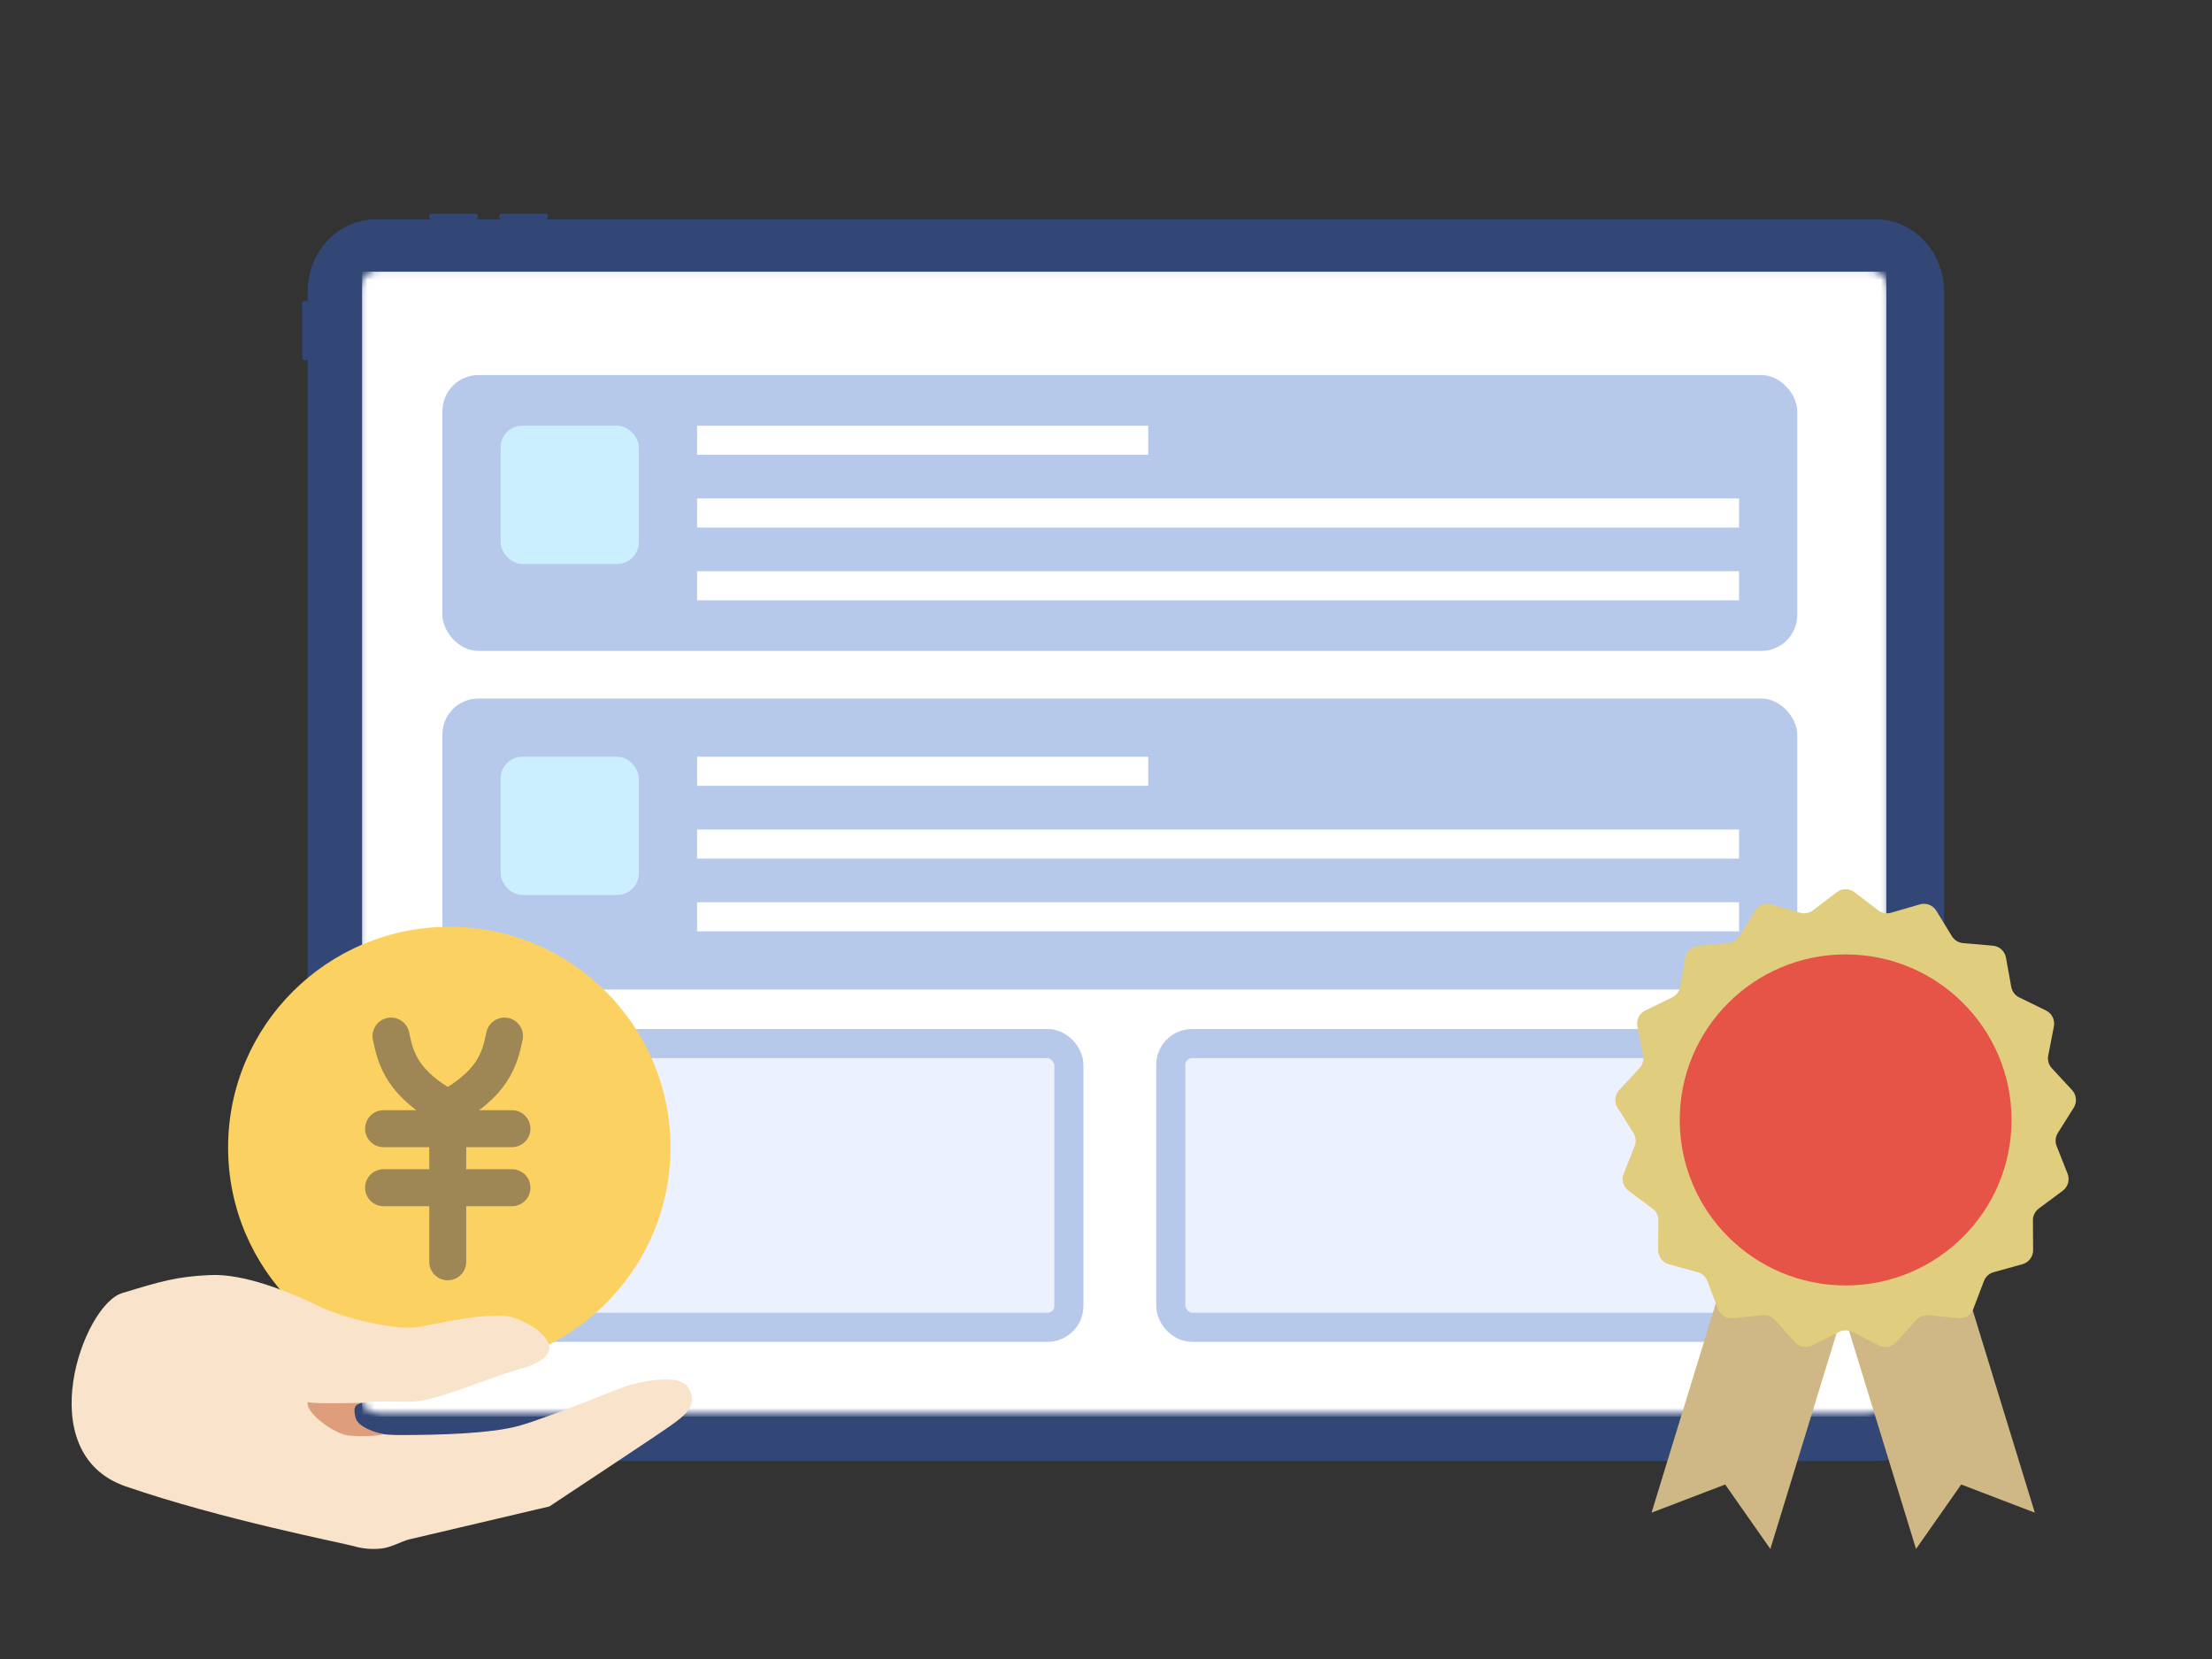 <svg width="304" height="228" viewBox="0 0 304 228" fill="none" xmlns="http://www.w3.org/2000/svg">
<rect x="0" y="0" width="304" height="228" fill="#333333" stroke="none"/>
<path d="M65.353 29.386L59.291 29.386C59.135 29.386 59.008 29.516 59.008 29.677L59.008 29.848C59.008 30.009 59.135 30.139 59.291 30.139L65.353 30.139C65.509 30.139 65.635 30.009 65.635 29.848L65.635 29.677C65.635 29.516 65.509 29.386 65.353 29.386Z" fill="#334777"/>
<g style="mix-blend-mode:multiply" opacity="0.9">
<path d="M65.353 29.386L59.291 29.386C59.135 29.386 59.008 29.516 59.008 29.677L59.008 29.848C59.008 30.009 59.135 30.139 59.291 30.139L65.353 30.139C65.509 30.139 65.635 30.009 65.635 29.848L65.635 29.677C65.635 29.516 65.509 29.386 65.353 29.386Z" fill="#334777"/>
</g>
<path d="M41.559 41.702L41.559 49.184C41.559 49.359 41.697 49.502 41.867 49.502L41.981 49.502C42.151 49.502 42.289 49.359 42.289 49.184L42.289 41.702C42.289 41.526 42.151 41.384 41.981 41.384L41.867 41.384C41.697 41.384 41.559 41.526 41.559 41.702Z" fill="#334777"/>
<g style="mix-blend-mode:multiply" opacity="0.9">
<path d="M41.559 41.702L41.559 49.184C41.559 49.359 41.697 49.502 41.867 49.502L41.981 49.502C42.151 49.502 42.289 49.359 42.289 49.184L42.289 41.702C42.289 41.526 42.151 41.384 41.981 41.384L41.867 41.384C41.697 41.384 41.559 41.526 41.559 41.702Z" fill="#334777"/>
</g>
<path d="M74.997 29.386L68.935 29.386C68.779 29.386 68.653 29.516 68.653 29.677L68.653 29.848C68.653 30.009 68.779 30.139 68.935 30.139L74.997 30.139C75.153 30.139 75.279 30.009 75.279 29.848L75.279 29.677C75.279 29.516 75.153 29.386 74.997 29.386Z" fill="#334777"/>
<g style="mix-blend-mode:multiply" opacity="0.9">
<path d="M74.997 29.386L68.935 29.386C68.779 29.386 68.653 29.516 68.653 29.677L68.653 29.848C68.653 30.009 68.779 30.139 68.935 30.139L74.997 30.139C75.153 30.139 75.279 30.009 75.279 29.848L75.279 29.677C75.279 29.516 75.153 29.386 74.997 29.386Z" fill="#334777"/>
</g>
<path d="M257.814 30.145L51.646 30.145C46.471 30.145 42.275 34.608 42.275 40.114L42.275 190.822C42.275 196.328 46.471 200.791 51.646 200.791L257.814 200.791C262.989 200.791 267.185 196.328 267.185 190.822L267.185 40.114C267.185 34.608 262.989 30.145 257.814 30.145Z" fill="#334777"/>
<mask id="mask0_1450_1539" style="mask-type:alpha" maskUnits="userSpaceOnUse" x="49" y="37" width="211" height="158">
<path d="M259.751 40.182L259.751 191.108C259.751 192.845 258.436 194.255 256.818 194.255L52.163 194.255C50.544 194.255 49.23 192.845 49.23 191.108L49.23 40.182C49.23 38.445 50.544 37.034 52.163 37.034L256.818 37.034C258.436 37.034 259.751 38.445 259.751 40.182Z" fill="#F0F0F0"/>
</mask>
<g mask="url(#mask0_1450_1539)">
<rect x="49.766" y="37.33" width="209.47" height="157.339" fill="white"/>
</g>
<rect x="60.801" y="96" width="186.2" height="40" rx="4.94" fill="#B7C9EB"/>
<g clip-path="url(#clip0_1450_1539)">
<rect x="68.801" y="104" width="19" height="19" rx="3" fill="#CCEFFF"/>
<rect x="95.801" y="104" width="62" height="4" fill="white"/>
<rect x="95.801" y="114" width="143.2" height="4" fill="white"/>
<rect x="95.801" y="124" width="143.2" height="4" fill="white"/>
</g>
<rect x="62.8" y="143.417" width="84.1" height="39" rx="2.94" fill="#EBF1FF"/>
<rect x="62.8" y="143.417" width="84.1" height="39" rx="2.94" stroke="#B7C9EB" stroke-width="4"/>
<rect x="160.9" y="143.417" width="84.1" height="39" rx="2.94" fill="#EBF1FF"/>
<rect x="160.9" y="143.417" width="84.1" height="39" rx="2.94" stroke="#B7C9EB" stroke-width="4"/>
<rect x="60.801" y="51.548" width="186.2" height="37.913" rx="4.94" fill="#B7C9EB"/>
<g clip-path="url(#clip1_1450_1539)">
<rect x="68.801" y="58.504" width="19" height="19" rx="3" fill="#CCEFFF"/>
<rect x="95.801" y="58.504" width="62" height="4" fill="white"/>
<rect x="95.801" y="68.504" width="143.2" height="4" fill="white"/>
<rect x="95.801" y="78.504" width="143.2" height="4" fill="white"/>
</g>
<ellipse cx="61.748" cy="157.704" rx="30.4" ry="30.33" fill="#FBD261"/>
<path d="M53.738 142.389C54.389 145.559 55.298 148.873 61.536 152.332M61.536 152.332C67.775 148.87 68.683 145.559 69.334 142.389M61.536 152.332C61.536 152.332 61.536 166.659 61.536 173.411M70.357 163.23H52.715M70.357 155.117H52.715" stroke="#9E8755" stroke-width="5.082" stroke-linecap="round" stroke-linejoin="round"/>
<path d="M16.815 177.704L16.783 177.714C11.392 179.351 4.088 199.726 17.268 204.276C30.448 208.825 47.286 212.101 48.56 212.476C49.834 212.852 51.171 212.964 52.49 212.807C53.809 212.651 55.276 211.784 56.232 211.564C57.188 211.343 75.503 207.035 75.503 207.035C75.503 207.035 90.221 197.314 92.118 195.962L92.137 195.949C94.03 194.6 96.249 193.018 94.449 190.537C93.095 188.622 87.33 190.075 85.939 190.537C85.103 190.814 75.079 194.918 71.309 195.962C67.539 197.006 60.555 197.221 55.109 197.221C53.233 197.221 48.56 197.221 48.56 193.637C48.486 192.333 52.468 192.646 56.232 192.646C59.997 192.646 66.849 189.404 71.309 188.191C80.626 185.656 71.798 180.973 69.462 180.84C64.55 180.56 58.255 182.484 56.232 182.484C53.248 182.484 47.308 181.19 43.826 179.512C39.591 177.468 33.506 175.012 28.863 175.233C24.229 175.453 22.183 176.074 16.815 177.704Z" fill="#F9E3CA"/>
<path d="M42.292 192.695C43.623 193.001 49.342 192.801 49.843 192.787C48.654 192.964 48.535 193.59 48.883 194.885C49.23 196.181 51.829 196.937 52.685 197.09C52.414 197.336 48.642 197.566 47.226 197.137C45.321 196.561 41.965 194.063 42.292 192.695Z" fill="#DE9E7B"/>
<path d="M241.633 160.139L257.96 165.127L243.303 212.877L237.093 204.018L226.976 207.889L241.633 160.139Z" fill="#CFB885"/>
<path d="M264.993 160.139L248.667 165.127L263.323 212.877L269.533 204.018L279.65 207.889L264.993 160.139Z" fill="#CFB885"/>
<path d="M252.436 122.614C253.153 122.067 254.147 122.067 254.864 122.614L258.13 125.108C258.634 125.493 259.292 125.616 259.902 125.439L263.851 124.29C264.717 124.038 265.645 124.398 266.115 125.167L268.256 128.666C268.587 129.208 269.157 129.56 269.79 129.615L273.886 129.967C274.785 130.044 275.522 130.715 275.682 131.604L276.41 135.633C276.524 136.259 276.928 136.794 277.5 137.074L281.187 138.876C281.999 139.273 282.444 140.166 282.272 141.054L281.493 145.069C281.371 145.695 281.555 146.341 281.988 146.809L284.77 149.814C285.385 150.478 285.477 151.473 284.995 152.238L282.815 155.702C282.475 156.241 282.413 156.91 282.647 157.503L284.153 161.307C284.485 162.148 284.212 163.108 283.486 163.648L280.196 166.093C279.685 166.473 279.386 167.074 279.39 167.711L279.416 171.803C279.422 172.706 278.821 173.502 277.95 173.743L273.992 174.839C273.379 175.009 272.883 175.46 272.656 176.055L271.198 179.884C270.877 180.727 270.03 181.251 269.132 181.162L265.04 180.757C264.408 180.695 263.783 180.936 263.358 181.408L260.608 184.457C260.004 185.126 259.027 185.309 258.222 184.903L254.551 183.05C253.984 182.764 253.315 182.764 252.749 183.05L249.078 184.903C248.273 185.309 247.296 185.126 246.692 184.457L243.942 181.408C243.516 180.936 242.892 180.695 242.26 180.757L238.168 181.162C237.269 181.251 236.423 180.727 236.102 179.884L234.643 176.055C234.417 175.46 233.921 175.009 233.308 174.839L229.35 173.743C228.479 173.502 227.878 172.706 227.884 171.803L227.91 167.711C227.914 167.074 227.615 166.473 227.103 166.093L223.814 163.648C223.088 163.108 222.814 162.148 223.147 161.307L224.652 157.503C224.887 156.91 224.825 156.241 224.485 155.702L222.305 152.238C221.823 151.473 221.915 150.478 222.53 149.814L225.312 146.809C225.744 146.341 225.929 145.695 225.807 145.069L225.028 141.054C224.856 140.166 225.301 139.273 226.113 138.876L229.8 137.074C230.371 136.794 230.776 136.259 230.889 135.633L231.617 131.604C231.778 130.715 232.514 130.044 233.414 129.967L237.509 129.615C238.143 129.56 238.712 129.208 239.044 128.666L241.184 125.167C241.655 124.398 242.583 124.038 243.449 124.29L247.398 125.439C248.008 125.616 248.665 125.493 249.17 125.108L252.436 122.614Z" fill="#E1CD7E"/>
<ellipse cx="253.65" cy="153.914" rx="22.8" ry="22.748" fill="#E65447"/>
<defs>
<clipPath id="clip0_1450_1539">
<rect width="170.2" height="24" fill="white" transform="translate(68.801 104)"/>
</clipPath>
<clipPath id="clip1_1450_1539">
<rect width="170.2" height="24" fill="white" transform="translate(68.801 58.504)"/>
</clipPath>
</defs>
</svg>
